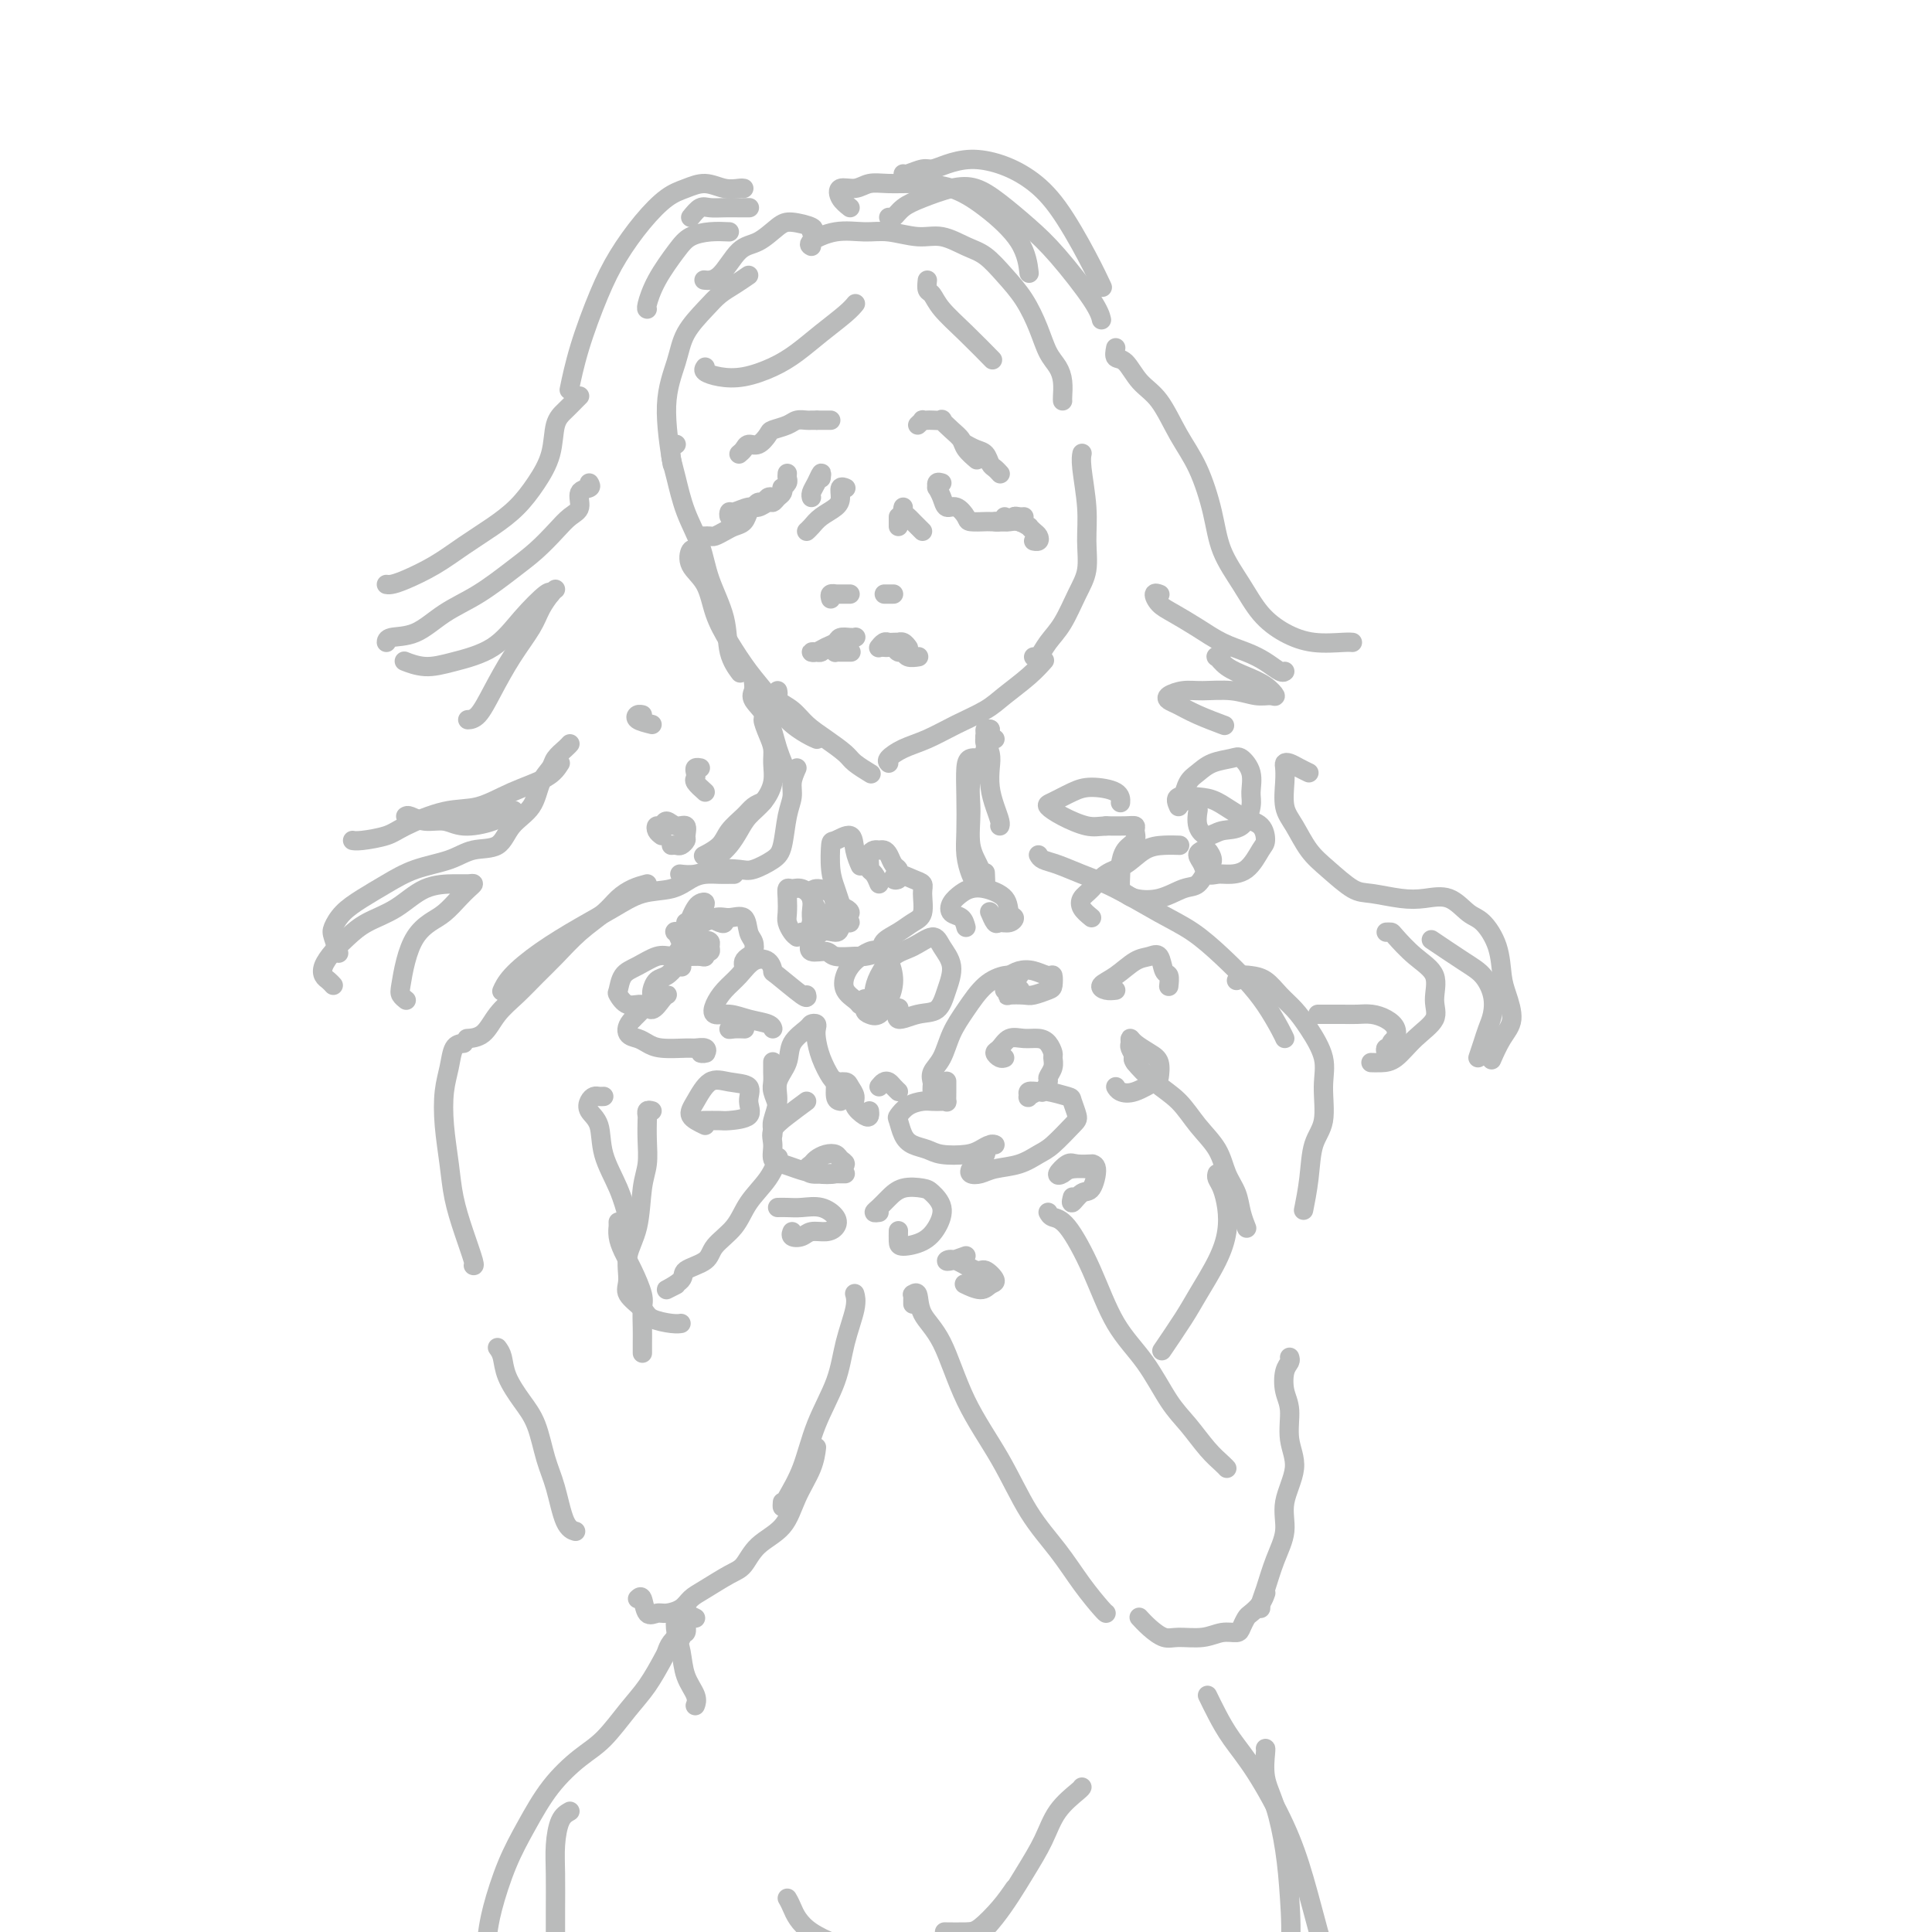 <svg viewBox='0 0 400 400' version='1.1' xmlns='http://www.w3.org/2000/svg' xmlns:xlink='http://www.w3.org/1999/xlink'><g fill='none' stroke='rgb(186,187,187)' stroke-width='4' stroke-linecap='round' stroke-linejoin='round'><path d='M140,92c-0.403,0.273 -0.805,0.546 -1,1c-0.195,0.454 -0.181,1.091 0,2c0.181,0.909 0.529,2.092 1,4c0.471,1.908 1.067,4.540 2,7c0.933,2.460 2.205,4.747 3,7c0.795,2.253 1.114,4.471 2,7c0.886,2.529 2.341,5.369 3,8c0.659,2.631 0.524,5.055 1,7c0.476,1.945 1.565,3.413 2,4c0.435,0.587 0.218,0.294 0,0'/><path d='M145,114c-0.331,0.069 -0.661,0.138 -1,0c-0.339,-0.138 -0.685,-0.482 -1,0c-0.315,0.482 -0.598,1.790 0,3c0.598,1.210 2.077,2.321 3,4c0.923,1.679 1.288,3.926 2,6c0.712,2.074 1.769,3.974 3,6c1.231,2.026 2.635,4.179 4,6c1.365,1.821 2.692,3.311 4,5c1.308,1.689 2.598,3.576 4,5c1.402,1.424 2.916,2.383 4,3c1.084,0.617 1.738,0.890 2,1c0.262,0.110 0.131,0.055 0,0'/><path d='M161,143c0.073,0.351 0.146,0.701 0,1c-0.146,0.299 -0.512,0.545 0,1c0.512,0.455 1.903,1.119 3,2c1.097,0.881 1.899,1.981 3,3c1.101,1.019 2.502,1.958 4,3c1.498,1.042 3.092,2.186 4,3c0.908,0.814 1.129,1.296 2,2c0.871,0.704 2.392,1.630 3,2c0.608,0.370 0.304,0.185 0,0'/><path d='M184,158c-0.225,-0.238 -0.451,-0.475 0,-1c0.451,-0.525 1.578,-1.336 3,-2c1.422,-0.664 3.139,-1.181 5,-2c1.861,-0.819 3.865,-1.940 6,-3c2.135,-1.060 4.401,-2.060 6,-3c1.599,-0.940 2.532,-1.819 4,-3c1.468,-1.181 3.472,-2.664 5,-4c1.528,-1.336 2.579,-2.525 3,-3c0.421,-0.475 0.210,-0.238 0,0'/><path d='M214,136c0.267,0.259 0.534,0.518 1,0c0.466,-0.518 1.130,-1.813 2,-3c0.870,-1.187 1.947,-2.267 3,-4c1.053,-1.733 2.082,-4.120 3,-6c0.918,-1.880 1.724,-3.254 2,-5c0.276,-1.746 0.021,-3.866 0,-6c-0.021,-2.134 0.190,-4.283 0,-7c-0.190,-2.717 -0.782,-6.001 -1,-8c-0.218,-1.999 -0.062,-2.714 0,-3c0.062,-0.286 0.031,-0.143 0,0'/><path d='M220,83c-0.017,-0.158 -0.034,-0.315 0,-1c0.034,-0.685 0.120,-1.897 0,-3c-0.120,-1.103 -0.447,-2.097 -1,-3c-0.553,-0.903 -1.334,-1.716 -2,-3c-0.666,-1.284 -1.219,-3.039 -2,-5c-0.781,-1.961 -1.790,-4.127 -3,-6c-1.210,-1.873 -2.621,-3.453 -4,-5c-1.379,-1.547 -2.724,-3.059 -4,-4c-1.276,-0.941 -2.482,-1.309 -4,-2c-1.518,-0.691 -3.349,-1.703 -5,-2c-1.651,-0.297 -3.123,0.123 -5,0c-1.877,-0.123 -4.160,-0.790 -6,-1c-1.840,-0.210 -3.239,0.035 -5,0c-1.761,-0.035 -3.884,-0.350 -6,0c-2.116,0.350 -4.223,1.363 -5,2c-0.777,0.637 -0.222,0.896 0,1c0.222,0.104 0.111,0.052 0,0'/><path d='M155,57c-0.990,0.679 -1.980,1.357 -3,2c-1.020,0.643 -2.072,1.249 -3,2c-0.928,0.751 -1.734,1.646 -3,3c-1.266,1.354 -2.994,3.167 -4,5c-1.006,1.833 -1.290,3.687 -2,6c-0.710,2.313 -1.845,5.084 -2,9c-0.155,3.916 0.670,8.976 1,11c0.330,2.024 0.165,1.012 0,0'/><path d='M172,124c-0.120,-0.423 -0.240,-0.845 0,-1c0.240,-0.155 0.838,-0.041 1,0c0.162,0.041 -0.114,0.011 0,0c0.114,-0.011 0.618,-0.003 1,0c0.382,0.003 0.641,0.001 1,0c0.359,-0.001 0.817,-0.000 1,0c0.183,0.000 0.092,0.000 0,0'/><path d='M185,123c-0.280,0.000 -0.560,0.000 -1,0c-0.440,0.000 -1.042,0.000 -1,0c0.042,0.000 0.726,0.000 1,0c0.274,-0.000 0.137,0.000 0,0'/><path d='M171,134c-0.345,0.421 -0.689,0.842 -1,1c-0.311,0.158 -0.588,0.054 -1,0c-0.412,-0.054 -0.960,-0.057 -1,0c-0.040,0.057 0.426,0.173 1,0c0.574,-0.173 1.254,-0.635 2,-1c0.746,-0.365 1.558,-0.634 2,-1c0.442,-0.366 0.512,-0.831 1,-1c0.488,-0.169 1.392,-0.042 2,0c0.608,0.042 0.920,-0.000 1,0c0.080,0.000 -0.074,0.042 0,0c0.074,-0.042 0.374,-0.169 0,0c-0.374,0.169 -1.421,0.634 -2,1c-0.579,0.366 -0.689,0.634 -1,1c-0.311,0.366 -0.822,0.830 -1,1c-0.178,0.170 -0.023,0.046 0,0c0.023,-0.046 -0.087,-0.012 0,0c0.087,0.012 0.369,0.003 1,0c0.631,-0.003 1.609,-0.001 2,0c0.391,0.001 0.196,0.000 0,0'/><path d='M182,134c0.024,-0.030 0.048,-0.061 0,0c-0.048,0.061 -0.166,0.212 0,0c0.166,-0.212 0.618,-0.789 1,-1c0.382,-0.211 0.694,-0.058 1,0c0.306,0.058 0.608,0.019 1,0c0.392,-0.019 0.876,-0.019 1,0c0.124,0.019 -0.111,0.057 0,0c0.111,-0.057 0.568,-0.208 1,0c0.432,0.208 0.838,0.774 1,1c0.162,0.226 0.081,0.113 0,0'/><path d='M184,134c-0.512,-0.009 -1.024,-0.017 -1,0c0.024,0.017 0.582,0.061 1,0c0.418,-0.061 0.694,-0.227 1,0c0.306,0.227 0.643,0.845 1,1c0.357,0.155 0.735,-0.154 1,0c0.265,0.154 0.418,0.772 1,1c0.582,0.228 1.595,0.065 2,0c0.405,-0.065 0.203,-0.033 0,0'/><path d='M163,98c-0.030,0.342 -0.060,0.683 0,1c0.060,0.317 0.209,0.609 0,1c-0.209,0.391 -0.777,0.879 -1,1c-0.223,0.121 -0.100,-0.126 0,0c0.100,0.126 0.178,0.626 0,1c-0.178,0.374 -0.613,0.621 -1,1c-0.387,0.379 -0.727,0.890 -1,1c-0.273,0.110 -0.479,-0.182 -1,0c-0.521,0.182 -1.356,0.837 -2,1c-0.644,0.163 -1.098,-0.166 -2,0c-0.902,0.166 -2.252,0.825 -3,1c-0.748,0.175 -0.894,-0.135 -1,0c-0.106,0.135 -0.173,0.717 0,1c0.173,0.283 0.585,0.269 1,0c0.415,-0.269 0.833,-0.791 1,-1c0.167,-0.209 0.084,-0.104 0,0'/><path d='M160,103c-0.333,-0.120 -0.667,-0.240 -1,0c-0.333,0.240 -0.666,0.842 -1,1c-0.334,0.158 -0.670,-0.126 -1,0c-0.330,0.126 -0.654,0.664 -1,1c-0.346,0.336 -0.712,0.472 -1,1c-0.288,0.528 -0.496,1.448 -1,2c-0.504,0.552 -1.302,0.736 -2,1c-0.698,0.264 -1.296,0.607 -2,1c-0.704,0.393 -1.513,0.837 -2,1c-0.487,0.163 -0.653,0.044 -1,0c-0.347,-0.044 -0.877,-0.012 -1,0c-0.123,0.012 0.159,0.003 0,0c-0.159,-0.003 -0.760,-0.001 -1,0c-0.240,0.001 -0.120,0.000 0,0'/><path d='M153,94c0.354,-0.295 0.709,-0.590 1,-1c0.291,-0.410 0.519,-0.936 1,-1c0.481,-0.064 1.217,0.333 2,0c0.783,-0.333 1.614,-1.396 2,-2c0.386,-0.604 0.327,-0.750 1,-1c0.673,-0.250 2.079,-0.603 3,-1c0.921,-0.397 1.357,-0.838 2,-1c0.643,-0.162 1.492,-0.043 2,0c0.508,0.043 0.675,0.012 1,0c0.325,-0.012 0.807,-0.003 1,0c0.193,0.003 0.096,0.002 0,0'/><path d='M170,87c-0.514,0.000 -1.027,0.000 -1,0c0.027,0.000 0.595,0.000 1,0c0.405,0.000 0.648,0.000 1,0c0.352,0.000 0.815,0.000 1,0c0.185,0.000 0.093,0.000 0,0'/><path d='M190,88c0.449,-0.422 0.899,-0.845 1,-1c0.101,-0.155 -0.146,-0.043 0,0c0.146,0.043 0.686,0.017 1,0c0.314,-0.017 0.403,-0.027 1,0c0.597,0.027 1.703,0.090 2,0c0.297,-0.090 -0.214,-0.332 0,0c0.214,0.332 1.154,1.238 2,2c0.846,0.762 1.598,1.379 2,2c0.402,0.621 0.454,1.244 1,2c0.546,0.756 1.584,1.645 2,2c0.416,0.355 0.208,0.178 0,0'/><path d='M200,92c-0.172,-0.098 -0.345,-0.195 0,0c0.345,0.195 1.206,0.683 2,1c0.794,0.317 1.519,0.463 2,1c0.481,0.537 0.716,1.463 1,2c0.284,0.537 0.615,0.683 1,1c0.385,0.317 0.824,0.805 1,1c0.176,0.195 0.088,0.098 0,0'/><path d='M195,100c-0.429,-0.125 -0.859,-0.250 -1,0c-0.141,0.250 0.006,0.874 0,1c-0.006,0.126 -0.166,-0.247 0,0c0.166,0.247 0.658,1.114 1,2c0.342,0.886 0.534,1.793 1,2c0.466,0.207 1.208,-0.284 2,0c0.792,0.284 1.635,1.344 2,2c0.365,0.656 0.252,0.908 1,1c0.748,0.092 2.358,0.025 3,0c0.642,-0.025 0.316,-0.007 1,0c0.684,0.007 2.376,0.002 3,0c0.624,-0.002 0.178,-0.001 0,0c-0.178,0.001 -0.089,0.000 0,0'/><path d='M208,107c-0.288,0.423 -0.575,0.845 -1,1c-0.425,0.155 -0.987,0.042 -1,0c-0.013,-0.042 0.524,-0.012 1,0c0.476,0.012 0.892,0.007 1,0c0.108,-0.007 -0.091,-0.017 0,0c0.091,0.017 0.472,0.060 1,0c0.528,-0.060 1.203,-0.224 2,0c0.797,0.224 1.717,0.834 2,1c0.283,0.166 -0.072,-0.113 0,0c0.072,0.113 0.569,0.619 1,1c0.431,0.381 0.796,0.638 1,1c0.204,0.362 0.247,0.828 0,1c-0.247,0.172 -0.785,0.049 -1,0c-0.215,-0.049 -0.108,-0.025 0,0'/><path d='M212,108c-0.287,0.113 -0.574,0.226 -1,0c-0.426,-0.226 -0.990,-0.793 -1,-1c-0.010,-0.207 0.536,-0.056 1,0c0.464,0.056 0.847,0.016 1,0c0.153,-0.016 0.077,-0.008 0,0'/><path d='M156,141c0.079,0.702 0.158,1.404 0,2c-0.158,0.596 -0.553,1.085 0,2c0.553,0.915 2.056,2.256 3,4c0.944,1.744 1.331,3.893 2,6c0.669,2.107 1.620,4.174 2,5c0.380,0.826 0.190,0.413 0,0'/><path d='M160,149c-0.287,0.071 -0.575,0.143 -1,0c-0.425,-0.143 -0.988,-0.500 -1,0c-0.012,0.500 0.528,1.856 1,3c0.472,1.144 0.877,2.077 1,3c0.123,0.923 -0.036,1.836 0,3c0.036,1.164 0.267,2.581 0,4c-0.267,1.419 -1.031,2.842 -2,4c-0.969,1.158 -2.144,2.051 -3,3c-0.856,0.949 -1.392,1.953 -2,3c-0.608,1.047 -1.287,2.136 -2,3c-0.713,0.864 -1.461,1.502 -2,2c-0.539,0.498 -0.868,0.857 -1,1c-0.132,0.143 -0.066,0.072 0,0'/><path d='M158,166c-0.700,0.267 -1.400,0.534 -2,1c-0.600,0.466 -1.100,1.130 -2,2c-0.900,0.870 -2.200,1.944 -3,3c-0.800,1.056 -1.100,2.092 -2,3c-0.900,0.908 -2.400,1.688 -3,2c-0.600,0.312 -0.300,0.156 0,0'/><path d='M205,151c-0.431,-0.103 -0.861,-0.205 -1,0c-0.139,0.205 0.015,0.718 0,1c-0.015,0.282 -0.197,0.333 0,1c0.197,0.667 0.775,1.951 1,3c0.225,1.049 0.099,1.864 0,3c-0.099,1.136 -0.170,2.592 0,4c0.170,1.408 0.582,2.769 1,4c0.418,1.231 0.843,2.331 1,3c0.157,0.669 0.045,0.905 0,1c-0.045,0.095 -0.022,0.047 0,0'/><path d='M206,153c-0.425,-0.288 -0.850,-0.575 -1,-1c-0.150,-0.425 -0.026,-0.986 0,-1c0.026,-0.014 -0.045,0.520 0,1c0.045,0.480 0.207,0.908 0,1c-0.207,0.092 -0.781,-0.150 -1,0c-0.219,0.150 -0.083,0.694 0,1c0.083,0.306 0.111,0.374 0,1c-0.111,0.626 -0.363,1.811 -1,3c-0.637,1.189 -1.659,2.381 -2,4c-0.341,1.619 -0.000,3.666 0,6c0.000,2.334 -0.340,4.954 0,7c0.340,2.046 1.359,3.517 2,5c0.641,1.483 0.903,2.976 1,3c0.097,0.024 0.028,-1.422 0,-2c-0.028,-0.578 -0.014,-0.289 0,0'/><path d='M204,157c-0.226,0.025 -0.453,0.050 -1,0c-0.547,-0.050 -1.415,-0.173 -2,0c-0.585,0.173 -0.886,0.644 -1,2c-0.114,1.356 -0.041,3.596 0,6c0.041,2.404 0.050,4.970 0,7c-0.050,2.030 -0.158,3.524 0,5c0.158,1.476 0.581,2.936 1,4c0.419,1.064 0.834,1.733 1,2c0.166,0.267 0.083,0.134 0,0'/><path d='M165,159c-0.447,1.006 -0.894,2.012 -1,3c-0.106,0.988 0.130,1.957 0,3c-0.130,1.043 -0.627,2.161 -1,4c-0.373,1.839 -0.623,4.401 -1,6c-0.377,1.599 -0.880,2.236 -2,3c-1.120,0.764 -2.858,1.655 -4,2c-1.142,0.345 -1.690,0.145 -3,0c-1.310,-0.145 -3.382,-0.235 -5,0c-1.618,0.235 -2.782,0.794 -4,1c-1.218,0.206 -2.491,0.059 -3,0c-0.509,-0.059 -0.255,-0.029 0,0'/><path d='M152,181c-0.269,-0.004 -0.537,-0.008 -1,0c-0.463,0.008 -1.119,0.028 -2,0c-0.881,-0.028 -1.987,-0.104 -3,0c-1.013,0.104 -1.934,0.389 -3,1c-1.066,0.611 -2.278,1.548 -4,2c-1.722,0.452 -3.953,0.421 -6,1c-2.047,0.579 -3.911,1.770 -6,3c-2.089,1.230 -4.402,2.498 -7,4c-2.598,1.502 -5.480,3.238 -8,5c-2.520,1.762 -4.679,3.551 -6,5c-1.321,1.449 -1.806,2.557 -2,3c-0.194,0.443 -0.097,0.222 0,0'/><path d='M134,183c-0.988,0.264 -1.975,0.527 -3,1c-1.025,0.473 -2.087,1.154 -3,2c-0.913,0.846 -1.678,1.857 -3,3c-1.322,1.143 -3.200,2.419 -5,4c-1.800,1.581 -3.520,3.467 -5,5c-1.480,1.533 -2.719,2.712 -4,4c-1.281,1.288 -2.603,2.685 -4,4c-1.397,1.315 -2.869,2.548 -4,4c-1.131,1.452 -1.920,3.122 -3,4c-1.080,0.878 -2.451,0.965 -3,1c-0.549,0.035 -0.274,0.017 0,0'/><path d='M96,216c-0.761,0.079 -1.521,0.157 -2,1c-0.479,0.843 -0.676,2.449 -1,4c-0.324,1.551 -0.775,3.045 -1,5c-0.225,1.955 -0.225,4.370 0,7c0.225,2.630 0.673,5.475 1,8c0.327,2.525 0.532,4.729 1,7c0.468,2.271 1.198,4.609 2,7c0.802,2.391 1.678,4.836 2,6c0.322,1.164 0.092,1.047 0,1c-0.092,-0.047 -0.046,-0.023 0,0'/><path d='M103,279c0.379,0.516 0.759,1.032 1,2c0.241,0.968 0.344,2.387 1,4c0.656,1.613 1.866,3.419 3,5c1.134,1.581 2.192,2.935 3,5c0.808,2.065 1.366,4.841 2,7c0.634,2.159 1.345,3.703 2,6c0.655,2.297 1.253,5.349 2,7c0.747,1.651 1.642,1.900 2,2c0.358,0.100 0.179,0.050 0,0'/><path d='M132,331c0.359,-0.341 0.719,-0.682 1,0c0.281,0.682 0.484,2.387 1,3c0.516,0.613 1.347,0.135 2,0c0.653,-0.135 1.130,0.073 2,0c0.870,-0.073 2.134,-0.426 3,-1c0.866,-0.574 1.335,-1.367 2,-2c0.665,-0.633 1.526,-1.104 3,-2c1.474,-0.896 3.563,-2.215 5,-3c1.437,-0.785 2.224,-1.034 3,-2c0.776,-0.966 1.543,-2.648 3,-4c1.457,-1.352 3.606,-2.373 5,-4c1.394,-1.627 2.033,-3.859 3,-6c0.967,-2.141 2.260,-4.192 3,-6c0.740,-1.808 0.926,-3.374 1,-4c0.074,-0.626 0.037,-0.313 0,0'/><path d='M162,311c-0.039,0.524 -0.077,1.049 0,1c0.077,-0.049 0.271,-0.670 1,-2c0.729,-1.330 1.993,-3.367 3,-6c1.007,-2.633 1.758,-5.862 3,-9c1.242,-3.138 2.974,-6.186 4,-9c1.026,-2.814 1.347,-5.393 2,-8c0.653,-2.607 1.637,-5.240 2,-7c0.363,-1.760 0.104,-2.646 0,-3c-0.104,-0.354 -0.052,-0.177 0,0'/><path d='M128,253c-0.005,0.465 -0.010,0.930 0,1c0.010,0.070 0.035,-0.256 0,0c-0.035,0.256 -0.128,1.092 0,2c0.128,0.908 0.479,1.888 1,3c0.521,1.112 1.211,2.356 2,4c0.789,1.644 1.675,3.688 2,5c0.325,1.312 0.087,1.893 0,3c-0.087,1.107 -0.023,2.740 0,4c0.023,1.260 0.006,2.147 0,3c-0.006,0.853 -0.002,1.672 0,2c0.002,0.328 0.001,0.164 0,0'/><path d='M125,227c-0.336,0.018 -0.671,0.036 -1,0c-0.329,-0.036 -0.651,-0.126 -1,0c-0.349,0.126 -0.725,0.468 -1,1c-0.275,0.532 -0.449,1.255 0,2c0.449,0.745 1.522,1.514 2,3c0.478,1.486 0.363,3.691 1,6c0.637,2.309 2.026,4.722 3,7c0.974,2.278 1.531,4.421 2,6c0.469,1.579 0.848,2.594 1,3c0.152,0.406 0.076,0.203 0,0'/><path d='M135,230c-0.422,-0.106 -0.844,-0.213 -1,0c-0.156,0.213 -0.045,0.745 0,1c0.045,0.255 0.024,0.234 0,1c-0.024,0.766 -0.053,2.321 0,4c0.053,1.679 0.187,3.482 0,5c-0.187,1.518 -0.694,2.752 -1,5c-0.306,2.248 -0.412,5.512 -1,8c-0.588,2.488 -1.660,4.200 -2,6c-0.340,1.800 0.051,3.687 0,5c-0.051,1.313 -0.546,2.050 0,3c0.546,0.950 2.132,2.111 3,3c0.868,0.889 1.016,1.506 2,2c0.984,0.494 2.803,0.864 4,1c1.197,0.136 1.770,0.039 2,0c0.230,-0.039 0.115,-0.019 0,0'/><path d='M235,219c-0.326,0.059 -0.652,0.118 0,1c0.652,0.882 2.282,2.588 4,4c1.718,1.412 3.525,2.530 5,4c1.475,1.470 2.619,3.292 4,5c1.381,1.708 3.001,3.302 4,5c0.999,1.698 1.378,3.499 2,5c0.622,1.501 1.486,2.701 2,4c0.514,1.299 0.677,2.696 1,4c0.323,1.304 0.807,2.515 1,3c0.193,0.485 0.097,0.242 0,0'/><path d='M252,243c-0.085,0.286 -0.170,0.573 0,1c0.170,0.427 0.597,0.995 1,2c0.403,1.005 0.784,2.446 1,4c0.216,1.554 0.267,3.219 0,5c-0.267,1.781 -0.853,3.676 -2,6c-1.147,2.324 -2.854,5.077 -4,7c-1.146,1.923 -1.732,3.018 -3,5c-1.268,1.982 -3.220,4.852 -4,6c-0.780,1.148 -0.390,0.574 0,0'/><path d='M189,270c-0.008,-0.303 -0.015,-0.605 0,-1c0.015,-0.395 0.054,-0.881 0,-1c-0.054,-0.119 -0.201,0.130 0,0c0.201,-0.130 0.751,-0.637 1,0c0.249,0.637 0.196,2.419 1,4c0.804,1.581 2.465,2.962 4,6c1.535,3.038 2.944,7.732 5,12c2.056,4.268 4.757,8.110 7,12c2.243,3.890 4.027,7.827 6,11c1.973,3.173 4.137,5.582 6,8c1.863,2.418 3.427,4.844 5,7c1.573,2.156 3.154,4.042 4,5c0.846,0.958 0.956,0.988 1,1c0.044,0.012 0.022,0.006 0,0'/><path d='M217,251c0.205,0.393 0.409,0.786 1,1c0.591,0.214 1.568,0.248 3,2c1.432,1.752 3.320,5.223 5,9c1.680,3.777 3.152,7.862 5,11c1.848,3.138 4.071,5.331 6,8c1.929,2.669 3.564,5.815 5,8c1.436,2.185 2.672,3.409 4,5c1.328,1.591 2.748,3.550 4,5c1.252,1.450 2.337,2.390 3,3c0.663,0.610 0.904,0.888 1,1c0.096,0.112 0.048,0.056 0,0'/><path d='M215,177c0.194,0.355 0.388,0.710 1,1c0.612,0.290 1.642,0.516 3,1c1.358,0.484 3.044,1.227 5,2c1.956,0.773 4.182,1.577 7,3c2.818,1.423 6.228,3.464 9,5c2.772,1.536 4.907,2.568 7,4c2.093,1.432 4.144,3.263 6,5c1.856,1.737 3.517,3.380 5,5c1.483,1.620 2.789,3.218 4,5c1.211,1.782 2.326,3.749 3,5c0.674,1.251 0.907,1.786 1,2c0.093,0.214 0.047,0.107 0,0'/><path d='M256,203c0.268,-0.412 0.536,-0.823 1,-1c0.464,-0.177 1.124,-0.118 2,0c0.876,0.118 1.969,0.295 3,1c1.031,0.705 1.999,1.939 3,3c1.001,1.061 2.035,1.950 3,3c0.965,1.050 1.859,2.263 3,4c1.141,1.737 2.527,3.999 3,6c0.473,2.001 0.032,3.742 0,6c-0.032,2.258 0.345,5.033 0,7c-0.345,1.967 -1.412,3.125 -2,5c-0.588,1.875 -0.697,4.466 -1,7c-0.303,2.534 -0.801,5.010 -1,6c-0.199,0.990 -0.100,0.495 0,0'/><path d='M267,281c0.104,0.295 0.208,0.591 0,1c-0.208,0.409 -0.729,0.932 -1,2c-0.271,1.068 -0.291,2.682 0,4c0.291,1.318 0.892,2.339 1,4c0.108,1.661 -0.278,3.961 0,6c0.278,2.039 1.221,3.816 1,6c-0.221,2.184 -1.604,4.773 -2,7c-0.396,2.227 0.195,4.090 0,6c-0.195,1.910 -1.177,3.867 -2,6c-0.823,2.133 -1.489,4.442 -2,6c-0.511,1.558 -0.869,2.366 -1,3c-0.131,0.634 -0.035,1.094 0,1c0.035,-0.094 0.010,-0.741 0,-1c-0.010,-0.259 -0.005,-0.129 0,0'/><path d='M262,330c0.059,-0.170 0.117,-0.340 0,0c-0.117,0.340 -0.411,1.191 -1,2c-0.589,0.809 -1.473,1.575 -2,2c-0.527,0.425 -0.698,0.510 -1,1c-0.302,0.490 -0.735,1.385 -1,2c-0.265,0.615 -0.363,0.951 -1,1c-0.637,0.049 -1.812,-0.189 -3,0c-1.188,0.189 -2.389,0.803 -4,1c-1.611,0.197 -3.633,-0.025 -5,0c-1.367,0.025 -2.078,0.295 -3,0c-0.922,-0.295 -2.056,-1.156 -3,-2c-0.944,-0.844 -1.698,-1.670 -2,-2c-0.302,-0.330 -0.151,-0.165 0,0'/><path d='M140,266c-1.185,0.600 -2.370,1.200 -2,1c0.370,-0.200 2.294,-1.199 3,-2c0.706,-0.801 0.193,-1.403 1,-2c0.807,-0.597 2.933,-1.190 4,-2c1.067,-0.810 1.074,-1.836 2,-3c0.926,-1.164 2.770,-2.467 4,-4c1.230,-1.533 1.845,-3.298 3,-5c1.155,-1.702 2.849,-3.343 4,-5c1.151,-1.657 1.757,-3.331 2,-4c0.243,-0.669 0.121,-0.335 0,0'/><path d='M160,221c0.000,-0.397 0.000,-0.794 0,-1c-0.000,-0.206 -0.001,-0.222 0,0c0.001,0.222 0.004,0.682 0,1c-0.004,0.318 -0.015,0.495 0,1c0.015,0.505 0.057,1.337 0,2c-0.057,0.663 -0.211,1.157 0,2c0.211,0.843 0.788,2.035 1,3c0.212,0.965 0.061,1.704 0,2c-0.061,0.296 -0.030,0.148 0,0'/><path d='M160,234c-0.009,0.501 -0.019,1.002 0,1c0.019,-0.002 0.065,-0.506 0,-1c-0.065,-0.494 -0.241,-0.978 0,-2c0.241,-1.022 0.898,-2.582 1,-4c0.102,-1.418 -0.352,-2.695 0,-4c0.352,-1.305 1.510,-2.637 2,-4c0.490,-1.363 0.314,-2.755 1,-4c0.686,-1.245 2.236,-2.343 3,-3c0.764,-0.657 0.743,-0.872 1,-1c0.257,-0.128 0.793,-0.167 1,0c0.207,0.167 0.083,0.542 0,1c-0.083,0.458 -0.127,0.998 0,2c0.127,1.002 0.426,2.464 1,4c0.574,1.536 1.424,3.144 2,4c0.576,0.856 0.879,0.959 1,1c0.121,0.041 0.061,0.021 0,0'/><path d='M174,228c-0.437,-0.082 -0.875,-0.163 -1,-1c-0.125,-0.837 0.062,-2.428 0,-3c-0.062,-0.572 -0.372,-0.123 0,0c0.372,0.123 1.427,-0.079 2,0c0.573,0.079 0.665,0.439 1,1c0.335,0.561 0.913,1.324 1,2c0.087,0.676 -0.316,1.267 0,2c0.316,0.733 1.353,1.609 2,2c0.647,0.391 0.905,0.298 1,0c0.095,-0.298 0.027,-0.799 0,-1c-0.027,-0.201 -0.014,-0.100 0,0'/><path d='M182,225c0.332,-0.400 0.663,-0.801 1,-1c0.337,-0.199 0.678,-0.198 1,0c0.322,0.198 0.625,0.592 1,1c0.375,0.408 0.821,0.831 1,1c0.179,0.169 0.089,0.085 0,0'/><path d='M193,227c0.004,-0.328 0.007,-0.655 0,-1c-0.007,-0.345 -0.025,-0.706 0,-1c0.025,-0.294 0.092,-0.520 0,-1c-0.092,-0.480 -0.343,-1.213 0,-2c0.343,-0.787 1.278,-1.626 2,-3c0.722,-1.374 1.229,-3.282 2,-5c0.771,-1.718 1.804,-3.245 3,-5c1.196,-1.755 2.555,-3.738 4,-5c1.445,-1.262 2.975,-1.802 4,-2c1.025,-0.198 1.545,-0.053 2,0c0.455,0.053 0.844,0.015 1,0c0.156,-0.015 0.078,-0.008 0,0'/><path d='M208,205c-0.071,-0.760 -0.142,-1.520 0,-2c0.142,-0.480 0.497,-0.680 1,-1c0.503,-0.320 1.154,-0.758 2,-1c0.846,-0.242 1.886,-0.286 3,0c1.114,0.286 2.303,0.904 3,1c0.697,0.096 0.904,-0.328 1,0c0.096,0.328 0.082,1.408 0,2c-0.082,0.592 -0.230,0.695 -1,1c-0.770,0.305 -2.160,0.810 -3,1c-0.840,0.190 -1.128,0.065 -2,0c-0.872,-0.065 -2.326,-0.069 -3,0c-0.674,0.069 -0.566,0.211 0,0c0.566,-0.211 1.590,-0.775 2,-1c0.410,-0.225 0.205,-0.113 0,0'/><path d='M208,219c-0.290,0.099 -0.581,0.198 -1,0c-0.419,-0.198 -0.968,-0.695 -1,-1c-0.032,-0.305 0.453,-0.420 1,-1c0.547,-0.580 1.156,-1.627 2,-2c0.844,-0.373 1.925,-0.073 3,0c1.075,0.073 2.146,-0.080 3,0c0.854,0.080 1.493,0.393 2,1c0.507,0.607 0.883,1.509 1,2c0.117,0.491 -0.024,0.570 0,1c0.024,0.430 0.215,1.210 0,2c-0.215,0.790 -0.836,1.588 -1,2c-0.164,0.412 0.128,0.437 0,1c-0.128,0.563 -0.677,1.664 -1,2c-0.323,0.336 -0.420,-0.092 -1,0c-0.580,0.092 -1.644,0.703 -2,1c-0.356,0.297 -0.004,0.279 0,0c0.004,-0.279 -0.340,-0.820 0,-1c0.340,-0.180 1.363,0.000 2,0c0.637,-0.000 0.888,-0.182 2,0c1.112,0.182 3.084,0.728 4,1c0.916,0.272 0.777,0.271 1,1c0.223,0.729 0.809,2.188 1,3c0.191,0.812 -0.014,0.977 -1,2c-0.986,1.023 -2.753,2.905 -4,4c-1.247,1.095 -1.974,1.405 -3,2c-1.026,0.595 -2.353,1.477 -4,2c-1.647,0.523 -3.616,0.688 -5,1c-1.384,0.312 -2.183,0.771 -3,1c-0.817,0.229 -1.652,0.226 -2,0c-0.348,-0.226 -0.209,-0.676 0,-1c0.209,-0.324 0.488,-0.521 1,-1c0.512,-0.479 1.256,-1.239 2,-2'/><path d='M204,239c0.311,-1.075 0.588,-1.763 1,-2c0.412,-0.237 0.959,-0.024 1,0c0.041,0.024 -0.425,-0.140 -1,0c-0.575,0.140 -1.260,0.585 -2,1c-0.740,0.415 -1.536,0.800 -3,1c-1.464,0.200 -3.597,0.215 -5,0c-1.403,-0.215 -2.076,-0.658 -3,-1c-0.924,-0.342 -2.099,-0.581 -3,-1c-0.901,-0.419 -1.528,-1.016 -2,-2c-0.472,-0.984 -0.790,-2.355 -1,-3c-0.210,-0.645 -0.313,-0.565 0,-1c0.313,-0.435 1.040,-1.385 2,-2c0.960,-0.615 2.152,-0.895 3,-1c0.848,-0.105 1.352,-0.034 2,0c0.648,0.034 1.442,0.030 2,0c0.558,-0.030 0.882,-0.085 1,0c0.118,0.085 0.032,0.310 0,0c-0.032,-0.310 -0.009,-1.155 0,-2c0.009,-0.845 0.002,-1.689 0,-2c-0.002,-0.311 -0.001,-0.089 0,0c0.001,0.089 0.000,0.044 0,0'/><path d='M178,208c-0.207,-0.267 -0.414,-0.534 -1,-1c-0.586,-0.466 -1.553,-1.131 -2,-2c-0.447,-0.869 -0.376,-1.941 0,-3c0.376,-1.059 1.058,-2.104 2,-3c0.942,-0.896 2.145,-1.643 3,-2c0.855,-0.357 1.362,-0.323 2,0c0.638,0.323 1.408,0.934 2,2c0.592,1.066 1.006,2.585 1,4c-0.006,1.415 -0.432,2.726 -1,4c-0.568,1.274 -1.276,2.513 -2,3c-0.724,0.487 -1.462,0.223 -2,0c-0.538,-0.223 -0.876,-0.406 -1,-1c-0.124,-0.594 -0.036,-1.598 0,-2c0.036,-0.402 0.018,-0.201 0,0'/><path d='M167,206c0.116,0.438 0.232,0.875 -1,0c-1.232,-0.875 -3.813,-3.063 -5,-4c-1.187,-0.937 -0.979,-0.624 -1,-1c-0.021,-0.376 -0.272,-1.440 -1,-2c-0.728,-0.560 -1.935,-0.615 -3,0c-1.065,0.615 -1.990,1.901 -3,3c-1.010,1.099 -2.105,2.010 -3,3c-0.895,0.990 -1.588,2.058 -2,3c-0.412,0.942 -0.541,1.759 0,2c0.541,0.241 1.753,-0.093 3,0c1.247,0.093 2.530,0.613 4,1c1.470,0.387 3.126,0.643 4,1c0.874,0.357 0.964,0.816 1,1c0.036,0.184 0.018,0.092 0,0'/><path d='M167,228c-1.348,0.997 -2.696,1.993 -4,3c-1.304,1.007 -2.566,2.024 -3,3c-0.434,0.976 -0.042,1.911 0,3c0.042,1.089 -0.265,2.331 0,3c0.265,0.669 1.103,0.765 2,1c0.897,0.235 1.853,0.610 3,1c1.147,0.390 2.486,0.795 4,1c1.514,0.205 3.202,0.209 4,0c0.798,-0.209 0.706,-0.631 1,-1c0.294,-0.369 0.976,-0.684 1,-1c0.024,-0.316 -0.609,-0.632 -1,-1c-0.391,-0.368 -0.540,-0.790 -1,-1c-0.460,-0.210 -1.232,-0.210 -2,0c-0.768,0.210 -1.532,0.631 -2,1c-0.468,0.369 -0.641,0.687 -1,1c-0.359,0.313 -0.905,0.620 -1,1c-0.095,0.380 0.262,0.834 1,1c0.738,0.166 1.858,0.045 3,0c1.142,-0.045 2.308,-0.012 3,0c0.692,0.012 0.912,0.003 1,0c0.088,-0.003 0.044,-0.002 0,0'/><path d='M182,251c-0.492,0.069 -0.983,0.137 -1,0c-0.017,-0.137 0.442,-0.480 1,-1c0.558,-0.520 1.215,-1.217 2,-2c0.785,-0.783 1.697,-1.651 3,-2c1.303,-0.349 2.997,-0.178 4,0c1.003,0.178 1.316,0.364 2,1c0.684,0.636 1.738,1.724 2,3c0.262,1.276 -0.270,2.741 -1,4c-0.730,1.259 -1.660,2.313 -3,3c-1.340,0.687 -3.091,1.009 -4,1c-0.909,-0.009 -0.975,-0.349 -1,-1c-0.025,-0.651 -0.007,-1.615 0,-2c0.007,-0.385 0.004,-0.193 0,0'/><path d='M182,209c-0.410,-0.680 -0.820,-1.361 -1,-2c-0.180,-0.639 -0.129,-1.238 0,-2c0.129,-0.762 0.337,-1.688 1,-3c0.663,-1.312 1.779,-3.010 3,-4c1.221,-0.990 2.545,-1.273 4,-2c1.455,-0.727 3.040,-1.897 4,-2c0.960,-0.103 1.293,0.861 2,2c0.707,1.139 1.786,2.455 2,4c0.214,1.545 -0.436,3.321 -1,5c-0.564,1.679 -1.041,3.262 -2,4c-0.959,0.738 -2.402,0.631 -4,1c-1.598,0.369 -3.353,1.215 -4,1c-0.647,-0.215 -0.185,-1.490 0,-2c0.185,-0.510 0.092,-0.255 0,0'/><path d='M200,192c-0.209,-0.778 -0.418,-1.557 -1,-2c-0.582,-0.443 -1.536,-0.551 -2,-1c-0.464,-0.449 -0.440,-1.240 0,-2c0.440,-0.760 1.294,-1.489 2,-2c0.706,-0.511 1.265,-0.803 2,-1c0.735,-0.197 1.645,-0.297 3,0c1.355,0.297 3.155,0.993 4,2c0.845,1.007 0.735,2.324 1,3c0.265,0.676 0.904,0.710 1,1c0.096,0.290 -0.353,0.837 -1,1c-0.647,0.163 -1.493,-0.060 -2,0c-0.507,0.060 -0.675,0.401 -1,0c-0.325,-0.401 -0.807,-1.543 -1,-2c-0.193,-0.457 -0.096,-0.228 0,0'/><path d='M231,205c-0.668,0.075 -1.336,0.150 -2,0c-0.664,-0.150 -1.324,-0.527 -1,-1c0.324,-0.473 1.631,-1.044 3,-2c1.369,-0.956 2.801,-2.297 4,-3c1.199,-0.703 2.163,-0.770 3,-1c0.837,-0.230 1.545,-0.625 2,0c0.455,0.625 0.658,2.271 1,3c0.342,0.729 0.823,0.543 1,1c0.177,0.457 0.051,1.559 0,2c-0.051,0.441 -0.025,0.220 0,0'/><path d='M226,190c-0.802,-0.658 -1.604,-1.316 -2,-2c-0.396,-0.684 -0.385,-1.395 0,-2c0.385,-0.605 1.145,-1.104 2,-2c0.855,-0.896 1.806,-2.187 3,-3c1.194,-0.813 2.632,-1.146 4,-2c1.368,-0.854 2.666,-2.229 4,-3c1.334,-0.771 2.705,-0.938 4,-1c1.295,-0.062 2.513,-0.018 3,0c0.487,0.018 0.244,0.009 0,0'/><path d='M245,166c-0.069,-0.129 -0.138,-0.258 0,-1c0.138,-0.742 0.484,-2.096 1,-3c0.516,-0.904 1.204,-1.359 2,-2c0.796,-0.641 1.702,-1.469 3,-2c1.298,-0.531 2.990,-0.766 4,-1c1.010,-0.234 1.338,-0.469 2,0c0.662,0.469 1.657,1.641 2,3c0.343,1.359 0.034,2.905 0,4c-0.034,1.095 0.208,1.739 0,3c-0.208,1.261 -0.865,3.140 -2,4c-1.135,0.860 -2.749,0.703 -4,1c-1.251,0.297 -2.139,1.049 -3,1c-0.861,-0.049 -1.693,-0.898 -2,-2c-0.307,-1.102 -0.088,-2.458 0,-3c0.088,-0.542 0.044,-0.271 0,0'/><path d='M244,167c-0.364,-0.837 -0.728,-1.673 0,-2c0.728,-0.327 2.549,-0.144 4,0c1.451,0.144 2.531,0.249 4,1c1.469,0.751 3.328,2.149 5,3c1.672,0.851 3.156,1.156 4,2c0.844,0.844 1.047,2.226 1,3c-0.047,0.774 -0.345,0.941 -1,2c-0.655,1.059 -1.666,3.010 -3,4c-1.334,0.990 -2.989,1.019 -4,1c-1.011,-0.019 -1.378,-0.085 -2,0c-0.622,0.085 -1.499,0.322 -2,0c-0.501,-0.322 -0.627,-1.204 -1,-2c-0.373,-0.796 -0.992,-1.505 -1,-2c-0.008,-0.495 0.595,-0.777 1,-1c0.405,-0.223 0.613,-0.387 1,0c0.387,0.387 0.955,1.326 1,2c0.045,0.674 -0.432,1.081 -1,2c-0.568,0.919 -1.227,2.348 -2,3c-0.773,0.652 -1.661,0.528 -3,1c-1.339,0.472 -3.129,1.542 -5,2c-1.871,0.458 -3.822,0.304 -5,0c-1.178,-0.304 -1.582,-0.757 -2,-1c-0.418,-0.243 -0.851,-0.277 -1,-1c-0.149,-0.723 -0.016,-2.133 0,-3c0.016,-0.867 -0.086,-1.189 0,-2c0.086,-0.811 0.358,-2.112 1,-3c0.642,-0.888 1.653,-1.362 2,-2c0.347,-0.638 0.031,-1.439 0,-2c-0.031,-0.561 0.222,-0.882 0,-1c-0.222,-0.118 -0.921,-0.034 -2,0c-1.079,0.034 -2.540,0.017 -4,0'/><path d='M229,171c-1.580,0.091 -2.530,0.319 -4,0c-1.470,-0.319 -3.459,-1.186 -5,-2c-1.541,-0.814 -2.633,-1.575 -3,-2c-0.367,-0.425 -0.007,-0.513 1,-1c1.007,-0.487 2.662,-1.374 4,-2c1.338,-0.626 2.359,-0.993 4,-1c1.641,-0.007 3.903,0.344 5,1c1.097,0.656 1.028,1.616 1,2c-0.028,0.384 -0.014,0.192 0,0'/><path d='M165,194c-0.310,-0.237 -0.620,-0.474 -1,-1c-0.380,-0.526 -0.832,-1.342 -1,-2c-0.168,-0.658 -0.054,-1.158 0,-2c0.054,-0.842 0.046,-2.024 0,-3c-0.046,-0.976 -0.132,-1.744 0,-2c0.132,-0.256 0.481,-0.000 1,0c0.519,0.000 1.208,-0.255 2,0c0.792,0.255 1.687,1.021 2,2c0.313,0.979 0.045,2.171 0,3c-0.045,0.829 0.132,1.294 0,2c-0.132,0.706 -0.574,1.652 -1,2c-0.426,0.348 -0.836,0.100 -1,0c-0.164,-0.100 -0.082,-0.050 0,0'/><path d='M150,191c-0.076,0.167 -0.153,0.334 -1,0c-0.847,-0.334 -2.465,-1.170 -3,-2c-0.535,-0.830 0.011,-1.653 0,-2c-0.011,-0.347 -0.580,-0.216 -1,0c-0.420,0.216 -0.692,0.519 -1,1c-0.308,0.481 -0.653,1.142 -1,2c-0.347,0.858 -0.695,1.915 -1,3c-0.305,1.085 -0.566,2.198 -1,3c-0.434,0.802 -1.040,1.293 -1,2c0.040,0.707 0.726,1.631 1,2c0.274,0.369 0.137,0.185 0,0'/><path d='M154,212c-0.182,-0.113 -0.364,-0.226 -1,0c-0.636,0.226 -1.727,0.793 -2,1c-0.273,0.207 0.273,0.056 1,0c0.727,-0.056 1.636,-0.016 2,0c0.364,0.016 0.182,0.008 0,0'/><path d='M154,39c-0.178,-0.036 -0.356,-0.072 -1,0c-0.644,0.072 -1.753,0.253 -3,0c-1.247,-0.253 -2.633,-0.941 -4,-1c-1.367,-0.059 -2.714,0.509 -4,1c-1.286,0.491 -2.512,0.904 -4,2c-1.488,1.096 -3.240,2.876 -5,5c-1.760,2.124 -3.530,4.591 -5,7c-1.470,2.409 -2.642,4.759 -4,8c-1.358,3.241 -2.904,7.373 -4,11c-1.096,3.627 -1.742,6.751 -2,8c-0.258,1.249 -0.129,0.625 0,0'/><path d='M120,82c-0.253,0.249 -0.507,0.498 -1,1c-0.493,0.502 -1.226,1.257 -2,2c-0.774,0.743 -1.591,1.475 -2,3c-0.409,1.525 -0.411,3.842 -1,6c-0.589,2.158 -1.765,4.156 -3,6c-1.235,1.844 -2.529,3.534 -4,5c-1.471,1.466 -3.119,2.708 -5,4c-1.881,1.292 -3.996,2.633 -6,4c-2.004,1.367 -3.896,2.758 -6,4c-2.104,1.242 -4.420,2.333 -6,3c-1.580,0.667 -2.425,0.910 -3,1c-0.575,0.090 -0.878,0.026 -1,0c-0.122,-0.026 -0.061,-0.013 0,0'/><path d='M122,100c0.238,0.389 0.476,0.778 0,1c-0.476,0.222 -1.666,0.278 -2,1c-0.334,0.722 0.188,2.109 0,3c-0.188,0.891 -1.086,1.284 -2,2c-0.914,0.716 -1.842,1.754 -3,3c-1.158,1.246 -2.545,2.698 -4,4c-1.455,1.302 -2.978,2.453 -5,4c-2.022,1.547 -4.542,3.490 -7,5c-2.458,1.510 -4.855,2.587 -7,4c-2.145,1.413 -4.039,3.162 -6,4c-1.961,0.838 -3.990,0.764 -5,1c-1.010,0.236 -1.003,0.782 -1,1c0.003,0.218 0.001,0.109 0,0'/><path d='M84,137c0.087,0.035 0.175,0.069 0,0c-0.175,-0.069 -0.611,-0.243 0,0c0.611,0.243 2.269,0.901 4,1c1.731,0.099 3.536,-0.362 6,-1c2.464,-0.638 5.589,-1.453 8,-3c2.411,-1.547 4.110,-3.827 6,-6c1.890,-2.173 3.970,-4.239 5,-5c1.030,-0.761 1.008,-0.217 1,0c-0.008,0.217 -0.004,0.109 0,0'/><path d='M115,122c-0.232,0.168 -0.463,0.336 -1,1c-0.537,0.664 -1.379,1.824 -2,3c-0.621,1.176 -1.021,2.368 -2,4c-0.979,1.632 -2.536,3.705 -4,6c-1.464,2.295 -2.836,4.811 -4,7c-1.164,2.189 -2.121,4.051 -3,5c-0.879,0.949 -1.680,0.985 -2,1c-0.320,0.015 -0.160,0.007 0,0'/><path d='M184,45c0.277,0.181 0.555,0.362 1,0c0.445,-0.362 1.058,-1.267 2,-2c0.942,-0.733 2.215,-1.296 4,-2c1.785,-0.704 4.084,-1.551 6,-2c1.916,-0.449 3.448,-0.501 5,0c1.552,0.501 3.123,1.553 5,3c1.877,1.447 4.058,3.288 6,5c1.942,1.712 3.644,3.294 6,6c2.356,2.706 5.365,6.536 7,9c1.635,2.464 1.896,3.561 2,4c0.104,0.439 0.052,0.219 0,0'/><path d='M231,72c-0.161,0.833 -0.322,1.666 0,2c0.322,0.334 1.128,0.168 2,1c0.872,0.832 1.809,2.663 3,4c1.191,1.337 2.635,2.179 4,4c1.365,1.821 2.651,4.621 4,7c1.349,2.379 2.761,4.337 4,7c1.239,2.663 2.304,6.029 3,9c0.696,2.971 1.023,5.546 2,8c0.977,2.454 2.604,4.787 4,7c1.396,2.213 2.560,4.306 4,6c1.440,1.694 3.157,2.990 5,4c1.843,1.010 3.814,1.735 6,2c2.186,0.265 4.589,0.071 6,0c1.411,-0.071 1.832,-0.020 2,0c0.168,0.020 0.084,0.010 0,0'/><path d='M240,123c0.128,0.049 0.256,0.099 0,0c-0.256,-0.099 -0.895,-0.346 -1,0c-0.105,0.346 0.323,1.286 1,2c0.677,0.714 1.601,1.202 3,2c1.399,0.798 3.271,1.906 5,3c1.729,1.094 3.315,2.174 5,3c1.685,0.826 3.471,1.398 5,2c1.529,0.602 2.802,1.233 4,2c1.198,0.767 2.323,1.668 3,2c0.677,0.332 0.908,0.095 1,0c0.092,-0.095 0.046,-0.047 0,0'/><path d='M253,135c0.104,-0.126 0.207,-0.252 0,0c-0.207,0.252 -0.726,0.882 -1,1c-0.274,0.118 -0.304,-0.276 0,0c0.304,0.276 0.941,1.222 2,2c1.059,0.778 2.539,1.386 4,2c1.461,0.614 2.903,1.232 4,2c1.097,0.768 1.847,1.684 2,2c0.153,0.316 -0.293,0.031 -1,0c-0.707,-0.031 -1.675,0.191 -3,0c-1.325,-0.191 -3.008,-0.794 -5,-1c-1.992,-0.206 -4.294,-0.014 -6,0c-1.706,0.014 -2.815,-0.148 -4,0c-1.185,0.148 -2.446,0.607 -3,1c-0.554,0.393 -0.400,0.718 0,1c0.400,0.282 1.045,0.519 2,1c0.955,0.481 2.219,1.206 4,2c1.781,0.794 4.080,1.655 5,2c0.920,0.345 0.460,0.172 0,0'/><path d='M170,99c0.083,-0.596 0.166,-1.193 0,-1c-0.166,0.193 -0.581,1.175 -1,2c-0.419,0.825 -0.844,1.491 -1,2c-0.156,0.509 -0.045,0.860 0,1c0.045,0.140 0.022,0.070 0,0'/><path d='M175,101c0.116,0.048 0.232,0.096 0,0c-0.232,-0.096 -0.811,-0.334 -1,0c-0.189,0.334 0.012,1.242 0,2c-0.012,0.758 -0.238,1.366 -1,2c-0.762,0.634 -2.060,1.294 -3,2c-0.940,0.706 -1.522,1.459 -2,2c-0.478,0.541 -0.851,0.869 -1,1c-0.149,0.131 -0.075,0.066 0,0'/><path d='M187,105c-0.089,0.334 -0.178,0.668 0,1c0.178,0.332 0.622,0.664 1,1c0.378,0.336 0.689,0.678 1,1c0.311,0.322 0.622,0.625 1,1c0.378,0.375 0.822,0.821 1,1c0.178,0.179 0.089,0.089 0,0'/><path d='M186,107c0.000,0.452 0.000,0.905 0,1c0.000,0.095 0.000,-0.167 0,0c0.000,0.167 0.000,0.762 0,1c0.000,0.238 0.000,0.119 0,0'/><path d='M116,158c-0.646,1.017 -1.293,2.033 -3,3c-1.707,0.967 -4.475,1.884 -7,3c-2.525,1.116 -4.809,2.432 -7,3c-2.191,0.568 -4.290,0.387 -7,1c-2.710,0.613 -6.033,2.021 -8,3c-1.967,0.979 -2.579,1.531 -4,2c-1.421,0.469 -3.652,0.857 -5,1c-1.348,0.143 -1.814,0.041 -2,0c-0.186,-0.041 -0.093,-0.020 0,0'/><path d='M84,169c0.183,-0.122 0.365,-0.245 1,0c0.635,0.245 1.722,0.857 3,1c1.278,0.143 2.746,-0.183 4,0c1.254,0.183 2.295,0.874 4,1c1.705,0.126 4.074,-0.312 6,-1c1.926,-0.688 3.407,-1.625 4,-2c0.593,-0.375 0.296,-0.187 0,0'/><path d='M118,154c-0.213,0.242 -0.425,0.483 -1,1c-0.575,0.517 -1.512,1.309 -2,2c-0.488,0.691 -0.526,1.282 -1,2c-0.474,0.718 -1.382,1.564 -2,3c-0.618,1.436 -0.945,3.463 -2,5c-1.055,1.537 -2.836,2.585 -4,4c-1.164,1.415 -1.710,3.197 -3,4c-1.290,0.803 -3.324,0.627 -5,1c-1.676,0.373 -2.994,1.296 -5,2c-2.006,0.704 -4.699,1.190 -7,2c-2.301,0.810 -4.211,1.945 -6,3c-1.789,1.055 -3.456,2.031 -5,3c-1.544,0.969 -2.963,1.931 -4,3c-1.037,1.069 -1.690,2.245 -2,3c-0.310,0.755 -0.276,1.088 0,2c0.276,0.912 0.793,2.403 1,3c0.207,0.597 0.103,0.298 0,0'/><path d='M69,204c-0.321,-0.351 -0.641,-0.702 -1,-1c-0.359,-0.298 -0.755,-0.544 -1,-1c-0.245,-0.456 -0.339,-1.121 0,-2c0.339,-0.879 1.109,-1.973 2,-3c0.891,-1.027 1.901,-1.988 3,-3c1.099,-1.012 2.287,-2.075 4,-3c1.713,-0.925 3.952,-1.713 6,-3c2.048,-1.287 3.905,-3.075 6,-4c2.095,-0.925 4.427,-0.989 6,-1c1.573,-0.011 2.388,0.031 3,0c0.612,-0.031 1.020,-0.136 1,0c-0.020,0.136 -0.470,0.513 -1,1c-0.530,0.487 -1.140,1.083 -2,2c-0.860,0.917 -1.971,2.154 -3,3c-1.029,0.846 -1.975,1.301 -3,2c-1.025,0.699 -2.127,1.641 -3,3c-0.873,1.359 -1.516,3.135 -2,5c-0.484,1.865 -0.810,3.820 -1,5c-0.190,1.180 -0.243,1.587 0,2c0.243,0.413 0.784,0.832 1,1c0.216,0.168 0.108,0.084 0,0'/><path d='M271,160c-0.649,-0.313 -1.298,-0.627 -2,-1c-0.702,-0.373 -1.458,-0.806 -2,-1c-0.542,-0.194 -0.872,-0.150 -1,0c-0.128,0.150 -0.054,0.406 0,1c0.054,0.594 0.088,1.526 0,3c-0.088,1.474 -0.298,3.492 0,5c0.298,1.508 1.106,2.508 2,4c0.894,1.492 1.876,3.475 3,5c1.124,1.525 2.389,2.591 4,4c1.611,1.409 3.568,3.159 5,4c1.432,0.841 2.340,0.771 4,1c1.660,0.229 4.071,0.755 6,1c1.929,0.245 3.375,0.209 5,0c1.625,-0.209 3.430,-0.590 5,0c1.570,0.590 2.906,2.151 4,3c1.094,0.849 1.944,0.986 3,2c1.056,1.014 2.316,2.906 3,5c0.684,2.094 0.793,4.390 1,6c0.207,1.610 0.514,2.534 1,4c0.486,1.466 1.151,3.476 1,5c-0.151,1.524 -1.118,2.564 -2,4c-0.882,1.436 -1.681,3.267 -2,4c-0.319,0.733 -0.160,0.366 0,0'/><path d='M306,219c0.337,-0.994 0.674,-1.989 1,-3c0.326,-1.011 0.642,-2.040 1,-3c0.358,-0.960 0.757,-1.852 1,-3c0.243,-1.148 0.330,-2.554 0,-4c-0.330,-1.446 -1.078,-2.934 -2,-4c-0.922,-1.066 -2.017,-1.710 -4,-3c-1.983,-1.290 -4.852,-3.226 -6,-4c-1.148,-0.774 -0.574,-0.387 0,0'/><path d='M287,193c0.398,-0.015 0.796,-0.031 1,0c0.204,0.031 0.216,0.108 1,1c0.784,0.892 2.342,2.601 4,4c1.658,1.399 3.416,2.490 4,4c0.584,1.510 -0.007,3.438 0,5c0.007,1.562 0.611,2.758 0,4c-0.611,1.242 -2.437,2.529 -4,4c-1.563,1.471 -2.862,3.126 -4,4c-1.138,0.874 -2.114,0.966 -3,1c-0.886,0.034 -1.682,0.010 -2,0c-0.318,-0.010 -0.159,-0.005 0,0'/><path d='M287,218c-0.122,-0.444 -0.243,-0.888 0,-1c0.243,-0.112 0.851,0.108 1,0c0.149,-0.108 -0.161,-0.543 0,-1c0.161,-0.457 0.795,-0.935 1,-1c0.205,-0.065 -0.017,0.284 0,0c0.017,-0.284 0.273,-1.200 0,-2c-0.273,-0.800 -1.073,-1.482 -2,-2c-0.927,-0.518 -1.979,-0.871 -3,-1c-1.021,-0.129 -2.011,-0.035 -3,0c-0.989,0.035 -1.976,0.009 -3,0c-1.024,-0.009 -2.083,-0.002 -3,0c-0.917,0.002 -1.690,0.001 -2,0c-0.310,-0.001 -0.155,-0.000 0,0'/><path d='M146,76c-0.228,0.321 -0.456,0.642 0,1c0.456,0.358 1.597,0.754 3,1c1.403,0.246 3.069,0.344 5,0c1.931,-0.344 4.129,-1.129 6,-2c1.871,-0.871 3.416,-1.827 5,-3c1.584,-1.173 3.208,-2.562 5,-4c1.792,-1.438 3.752,-2.926 5,-4c1.248,-1.074 1.785,-1.736 2,-2c0.215,-0.264 0.107,-0.132 0,0'/><path d='M192,58c-0.082,0.793 -0.165,1.586 0,2c0.165,0.414 0.577,0.448 1,1c0.423,0.552 0.856,1.622 2,3c1.144,1.378 3.000,3.063 5,5c2.000,1.937 4.143,4.125 5,5c0.857,0.875 0.429,0.438 0,0'/><path d='M168,48c0.388,-0.302 0.775,-0.604 0,-1c-0.775,-0.396 -2.713,-0.887 -4,-1c-1.287,-0.113 -1.921,0.152 -3,1c-1.079,0.848 -2.601,2.280 -4,3c-1.399,0.720 -2.674,0.729 -4,2c-1.326,1.271 -2.703,3.804 -4,5c-1.297,1.196 -2.513,1.056 -3,1c-0.487,-0.056 -0.243,-0.028 0,0'/><path d='M151,48c-1.300,-0.061 -2.601,-0.121 -4,0c-1.399,0.121 -2.897,0.425 -4,1c-1.103,0.575 -1.812,1.422 -3,3c-1.188,1.578 -2.854,3.887 -4,6c-1.146,2.113 -1.770,4.030 -2,5c-0.230,0.970 -0.066,0.991 0,1c0.066,0.009 0.033,0.004 0,0'/><path d='M143,45c0.690,-0.845 1.379,-1.691 2,-2c0.621,-0.309 1.172,-0.083 2,0c0.828,0.083 1.933,0.022 3,0c1.067,-0.022 2.095,-0.006 3,0c0.905,0.006 1.687,0.002 2,0c0.313,-0.002 0.156,-0.001 0,0'/><path d='M176,43c-0.773,-0.611 -1.545,-1.221 -2,-2c-0.455,-0.779 -0.592,-1.726 0,-2c0.592,-0.274 1.913,0.124 3,0c1.087,-0.124 1.939,-0.770 3,-1c1.061,-0.230 2.329,-0.045 4,0c1.671,0.045 3.744,-0.050 6,0c2.256,0.050 4.696,0.245 7,1c2.304,0.755 4.473,2.068 7,4c2.527,1.932 5.411,4.482 7,7c1.589,2.518 1.883,5.005 2,6c0.117,0.995 0.059,0.497 0,0'/><path d='M187,36c0.127,0.119 0.255,0.238 1,0c0.745,-0.238 2.109,-0.833 3,-1c0.891,-0.167 1.311,0.092 2,0c0.689,-0.092 1.648,-0.536 3,-1c1.352,-0.464 3.096,-0.948 5,-1c1.904,-0.052 3.968,0.326 6,1c2.032,0.674 4.034,1.642 6,3c1.966,1.358 3.898,3.106 6,6c2.102,2.894 4.374,6.933 6,10c1.626,3.067 2.608,5.162 3,6c0.392,0.838 0.196,0.419 0,0'/><path d='M142,333c0.085,-0.101 0.170,-0.202 0,0c-0.170,0.202 -0.594,0.707 -1,1c-0.406,0.293 -0.795,0.375 -1,1c-0.205,0.625 -0.227,1.793 0,3c0.227,1.207 0.702,2.453 1,4c0.298,1.547 0.420,3.394 1,5c0.580,1.606 1.618,2.971 2,4c0.382,1.029 0.109,1.723 0,2c-0.109,0.277 -0.055,0.139 0,0'/><path d='M144,335c-0.845,-0.396 -1.689,-0.792 -2,-1c-0.311,-0.208 -0.087,-0.229 0,0c0.087,0.229 0.037,0.706 0,1c-0.037,0.294 -0.063,0.405 0,1c0.063,0.595 0.213,1.675 0,2c-0.213,0.325 -0.788,-0.105 -1,0c-0.212,0.105 -0.061,0.744 0,1c0.061,0.256 0.030,0.128 0,0'/><path d='M141,338c0.199,-0.173 0.399,-0.347 0,0c-0.399,0.347 -1.396,1.213 -2,2c-0.604,0.787 -0.814,1.495 -1,2c-0.186,0.505 -0.347,0.808 -1,2c-0.653,1.192 -1.797,3.274 -3,5c-1.203,1.726 -2.464,3.096 -4,5c-1.536,1.904 -3.348,4.343 -5,6c-1.652,1.657 -3.143,2.532 -5,4c-1.857,1.468 -4.081,3.529 -6,6c-1.919,2.471 -3.534,5.353 -5,8c-1.466,2.647 -2.785,5.060 -4,8c-1.215,2.940 -2.327,6.407 -3,9c-0.673,2.593 -0.907,4.312 -1,5c-0.093,0.688 -0.047,0.344 0,0'/><path d='M118,375c-0.732,0.413 -1.464,0.827 -2,2c-0.536,1.173 -0.876,3.107 -1,5c-0.124,1.893 -0.033,3.745 0,6c0.033,2.255 0.009,4.914 0,8c-0.009,3.086 -0.002,6.600 0,10c0.002,3.400 0.001,6.686 0,8c-0.001,1.314 -0.000,0.657 0,0'/><path d='M250,351c0.616,1.265 1.231,2.531 2,4c0.769,1.469 1.691,3.143 3,5c1.309,1.857 3.006,3.899 5,7c1.994,3.101 4.286,7.262 6,11c1.714,3.738 2.851,7.054 4,11c1.149,3.946 2.309,8.524 3,11c0.691,2.476 0.912,2.850 1,3c0.088,0.150 0.044,0.075 0,0'/><path d='M262,362c0.046,-0.018 0.093,-0.037 0,1c-0.093,1.037 -0.324,3.128 0,5c0.324,1.872 1.204,3.525 2,6c0.796,2.475 1.509,5.772 2,9c0.491,3.228 0.758,6.385 1,10c0.242,3.615 0.457,7.687 0,11c-0.457,3.313 -1.586,5.867 -3,9c-1.414,3.133 -3.111,6.843 -4,9c-0.889,2.157 -0.968,2.759 -1,3c-0.032,0.241 -0.016,0.120 0,0'/><path d='M224,370c-0.038,0.111 -0.076,0.222 -1,1c-0.924,0.778 -2.734,2.224 -4,4c-1.266,1.776 -1.987,3.883 -3,6c-1.013,2.117 -2.317,4.242 -4,7c-1.683,2.758 -3.743,6.147 -6,9c-2.257,2.853 -4.710,5.171 -7,7c-2.290,1.829 -4.418,3.171 -6,4c-1.582,0.829 -2.618,1.146 -3,1c-0.382,-0.146 -0.109,-0.756 0,-1c0.109,-0.244 0.055,-0.122 0,0'/><path d='M210,391c-0.874,1.268 -1.748,2.536 -3,4c-1.252,1.464 -2.882,3.124 -4,4c-1.118,0.876 -1.724,0.967 -3,1c-1.276,0.033 -3.222,0.010 -4,0c-0.778,-0.010 -0.389,-0.005 0,0'/><path d='M163,393c0.238,0.399 0.476,0.798 1,2c0.524,1.202 1.333,3.208 4,5c2.667,1.792 7.190,3.369 9,4c1.810,0.631 0.905,0.315 0,0'/><path d='M161,250c0.603,-0.013 1.207,-0.025 2,0c0.793,0.025 1.777,0.088 3,0c1.223,-0.088 2.686,-0.326 4,0c1.314,0.326 2.480,1.215 3,2c0.520,0.785 0.395,1.465 0,2c-0.395,0.535 -1.058,0.924 -2,1c-0.942,0.076 -2.161,-0.162 -3,0c-0.839,0.162 -1.297,0.724 -2,1c-0.703,0.276 -1.651,0.267 -2,0c-0.349,-0.267 -0.100,-0.790 0,-1c0.100,-0.210 0.050,-0.105 0,0'/><path d='M146,233c-1.314,-0.626 -2.628,-1.252 -3,-2c-0.372,-0.748 0.197,-1.617 1,-3c0.803,-1.383 1.841,-3.278 3,-4c1.159,-0.722 2.440,-0.270 4,0c1.560,0.270 3.398,0.360 4,1c0.602,0.640 -0.032,1.832 0,3c0.032,1.168 0.730,2.313 0,3c-0.730,0.687 -2.886,0.916 -4,1c-1.114,0.084 -1.184,0.023 -2,0c-0.816,-0.023 -2.376,-0.006 -3,0c-0.624,0.006 -0.312,0.003 0,0'/><path d='M200,260c-1.123,0.405 -2.247,0.811 -3,1c-0.753,0.189 -1.136,0.163 -1,0c0.136,-0.163 0.790,-0.462 2,0c1.210,0.462 2.975,1.684 4,2c1.025,0.316 1.311,-0.273 2,0c0.689,0.273 1.781,1.407 2,2c0.219,0.593 -0.436,0.643 -1,1c-0.564,0.357 -1.036,1.019 -2,1c-0.964,-0.019 -2.418,-0.720 -3,-1c-0.582,-0.280 -0.291,-0.140 0,0'/><path d='M226,242c0.404,0.026 0.808,0.052 0,0c-0.808,-0.052 -2.829,-0.182 -4,0c-1.171,0.182 -1.493,0.676 -2,1c-0.507,0.324 -1.198,0.479 -1,0c0.198,-0.479 1.287,-1.593 2,-2c0.713,-0.407 1.050,-0.109 2,0c0.950,0.109 2.512,0.027 3,0c0.488,-0.027 -0.097,0.001 0,0c0.097,-0.001 0.877,-0.032 1,1c0.123,1.032 -0.412,3.127 -1,4c-0.588,0.873 -1.230,0.523 -2,1c-0.770,0.477 -1.669,1.782 -2,2c-0.331,0.218 -0.095,-0.652 0,-1c0.095,-0.348 0.047,-0.174 0,0'/><path d='M235,220c0.114,-0.217 0.228,-0.434 0,-1c-0.228,-0.566 -0.798,-1.480 -1,-2c-0.202,-0.520 -0.036,-0.646 0,-1c0.036,-0.354 -0.057,-0.935 0,-1c0.057,-0.065 0.263,0.387 1,1c0.737,0.613 2.003,1.387 3,2c0.997,0.613 1.725,1.065 2,2c0.275,0.935 0.098,2.352 0,3c-0.098,0.648 -0.117,0.527 -1,1c-0.883,0.473 -2.628,1.539 -4,2c-1.372,0.461 -2.369,0.316 -3,0c-0.631,-0.316 -0.894,-0.805 -1,-1c-0.106,-0.195 -0.053,-0.098 0,0'/><path d='M182,183c-0.308,-0.748 -0.615,-1.497 -1,-2c-0.385,-0.503 -0.846,-0.762 -1,-1c-0.154,-0.238 0.000,-0.457 0,-1c-0.000,-0.543 -0.155,-1.412 0,-2c0.155,-0.588 0.619,-0.897 1,-1c0.381,-0.103 0.680,-0.000 1,0c0.320,0.000 0.660,-0.102 1,0c0.340,0.102 0.681,0.409 1,1c0.319,0.591 0.617,1.466 1,2c0.383,0.534 0.850,0.727 1,1c0.150,0.273 -0.017,0.626 0,1c0.017,0.374 0.219,0.768 0,1c-0.219,0.232 -0.858,0.301 -1,0c-0.142,-0.301 0.212,-0.971 1,-1c0.788,-0.029 2.010,0.583 3,1c0.990,0.417 1.749,0.640 2,1c0.251,0.360 -0.007,0.859 0,2c0.007,1.141 0.278,2.925 0,4c-0.278,1.075 -1.104,1.441 -2,2c-0.896,0.559 -1.862,1.312 -3,2c-1.138,0.688 -2.448,1.310 -3,2c-0.552,0.690 -0.345,1.449 -1,2c-0.655,0.551 -2.172,0.895 -3,1c-0.828,0.105 -0.966,-0.030 -2,0c-1.034,0.030 -2.965,0.226 -4,0c-1.035,-0.226 -1.174,-0.875 -2,-1c-0.826,-0.125 -2.338,0.274 -3,0c-0.662,-0.274 -0.475,-1.221 0,-2c0.475,-0.779 1.237,-1.389 2,-2'/><path d='M170,193c0.940,-0.576 2.288,-0.014 3,0c0.712,0.014 0.786,-0.518 1,-1c0.214,-0.482 0.567,-0.913 1,-1c0.433,-0.087 0.946,0.170 1,0c0.054,-0.170 -0.353,-0.765 -1,-1c-0.647,-0.235 -1.536,-0.108 -2,0c-0.464,0.108 -0.503,0.198 -1,0c-0.497,-0.198 -1.453,-0.684 -2,-1c-0.547,-0.316 -0.686,-0.461 -1,-1c-0.314,-0.539 -0.804,-1.472 -1,-2c-0.196,-0.528 -0.099,-0.650 0,-1c0.099,-0.350 0.199,-0.928 1,-1c0.801,-0.072 2.303,0.360 3,1c0.697,0.640 0.590,1.487 1,2c0.410,0.513 1.336,0.693 2,1c0.664,0.307 1.064,0.741 1,1c-0.064,0.259 -0.592,0.342 -1,0c-0.408,-0.342 -0.697,-1.109 -1,-2c-0.303,-0.891 -0.621,-1.905 -1,-3c-0.379,-1.095 -0.821,-2.271 -1,-4c-0.179,-1.729 -0.097,-4.011 0,-5c0.097,-0.989 0.208,-0.685 1,-1c0.792,-0.315 2.264,-1.249 3,-1c0.736,0.249 0.737,1.683 1,3c0.263,1.317 0.790,2.519 1,3c0.210,0.481 0.105,0.240 0,0'/><path d='M135,206c0.018,0.057 0.035,0.115 0,0c-0.035,-0.115 -0.124,-0.402 0,-1c0.124,-0.598 0.461,-1.507 1,-2c0.539,-0.493 1.282,-0.570 2,-1c0.718,-0.430 1.412,-1.212 2,-2c0.588,-0.788 1.071,-1.582 2,-2c0.929,-0.418 2.302,-0.462 3,-1c0.698,-0.538 0.719,-1.571 1,-2c0.281,-0.429 0.822,-0.255 1,0c0.178,0.255 -0.007,0.590 0,1c0.007,0.410 0.205,0.894 0,1c-0.205,0.106 -0.813,-0.168 -1,0c-0.187,0.168 0.046,0.778 0,1c-0.046,0.222 -0.370,0.058 -1,0c-0.630,-0.058 -1.564,-0.009 -2,0c-0.436,0.009 -0.372,-0.021 -1,0c-0.628,0.021 -1.947,0.093 -3,0c-1.053,-0.093 -1.839,-0.353 -3,0c-1.161,0.353 -2.699,1.318 -4,2c-1.301,0.682 -2.367,1.081 -3,2c-0.633,0.919 -0.833,2.357 -1,3c-0.167,0.643 -0.301,0.491 0,1c0.301,0.509 1.037,1.677 2,2c0.963,0.323 2.154,-0.201 3,0c0.846,0.201 1.348,1.126 2,1c0.652,-0.126 1.456,-1.304 2,-2c0.544,-0.696 0.830,-0.909 1,-1c0.170,-0.091 0.225,-0.060 0,0c-0.225,0.060 -0.730,0.150 -1,0c-0.270,-0.150 -0.303,-0.540 -1,0c-0.697,0.540 -2.056,2.012 -3,3c-0.944,0.988 -1.472,1.494 -2,2'/><path d='M131,211c-1.251,1.249 -1.379,2.373 -1,3c0.379,0.627 1.266,0.757 2,1c0.734,0.243 1.314,0.600 2,1c0.686,0.400 1.477,0.843 3,1c1.523,0.157 3.776,0.028 5,0c1.224,-0.028 1.417,0.045 2,0c0.583,-0.045 1.554,-0.208 2,0c0.446,0.208 0.367,0.788 0,1c-0.367,0.212 -1.022,0.057 -1,0c0.022,-0.057 0.721,-0.016 1,0c0.279,0.016 0.140,0.008 0,0'/><path d='M145,194c-1.235,-0.436 -2.470,-0.873 -3,-1c-0.530,-0.127 -0.356,0.054 0,0c0.356,-0.054 0.893,-0.345 2,-1c1.107,-0.655 2.784,-1.676 4,-2c1.216,-0.324 1.973,0.049 3,0c1.027,-0.049 2.325,-0.522 3,0c0.675,0.522 0.727,2.037 1,3c0.273,0.963 0.767,1.372 1,2c0.233,0.628 0.206,1.475 0,2c-0.206,0.525 -0.591,0.728 -1,1c-0.409,0.272 -0.841,0.612 -1,1c-0.159,0.388 -0.045,0.825 0,1c0.045,0.175 0.023,0.087 0,0'/><path d='M137,173c-0.397,-0.299 -0.795,-0.598 -1,-1c-0.205,-0.402 -0.219,-0.908 0,-1c0.219,-0.092 0.671,0.231 1,0c0.329,-0.231 0.534,-1.015 1,-1c0.466,0.015 1.194,0.831 2,1c0.806,0.169 1.691,-0.309 2,0c0.309,0.309 0.040,1.403 0,2c-0.040,0.597 0.147,0.696 0,1c-0.147,0.304 -0.627,0.813 -1,1c-0.373,0.187 -0.639,0.050 -1,0c-0.361,-0.050 -0.817,-0.014 -1,0c-0.183,0.014 -0.091,0.007 0,0'/><path d='M142,196c-0.326,-0.190 -0.651,-0.380 -1,-1c-0.349,-0.620 -0.721,-1.669 -1,-2c-0.279,-0.331 -0.467,0.056 0,0c0.467,-0.056 1.587,-0.553 2,-1c0.413,-0.447 0.118,-0.842 0,-1c-0.118,-0.158 -0.059,-0.079 0,0'/><path d='M146,164c-0.843,-0.754 -1.686,-1.509 -2,-2c-0.314,-0.491 -0.098,-0.720 0,-1c0.098,-0.280 0.078,-0.611 0,-1c-0.078,-0.389 -0.213,-0.835 0,-1c0.213,-0.165 0.775,-0.047 1,0c0.225,0.047 0.112,0.024 0,0'/><path d='M135,150c-1.238,-0.310 -2.476,-0.619 -3,-1c-0.524,-0.381 -0.333,-0.833 0,-1c0.333,-0.167 0.810,-0.048 1,0c0.190,0.048 0.095,0.024 0,0'/></g>
</svg>